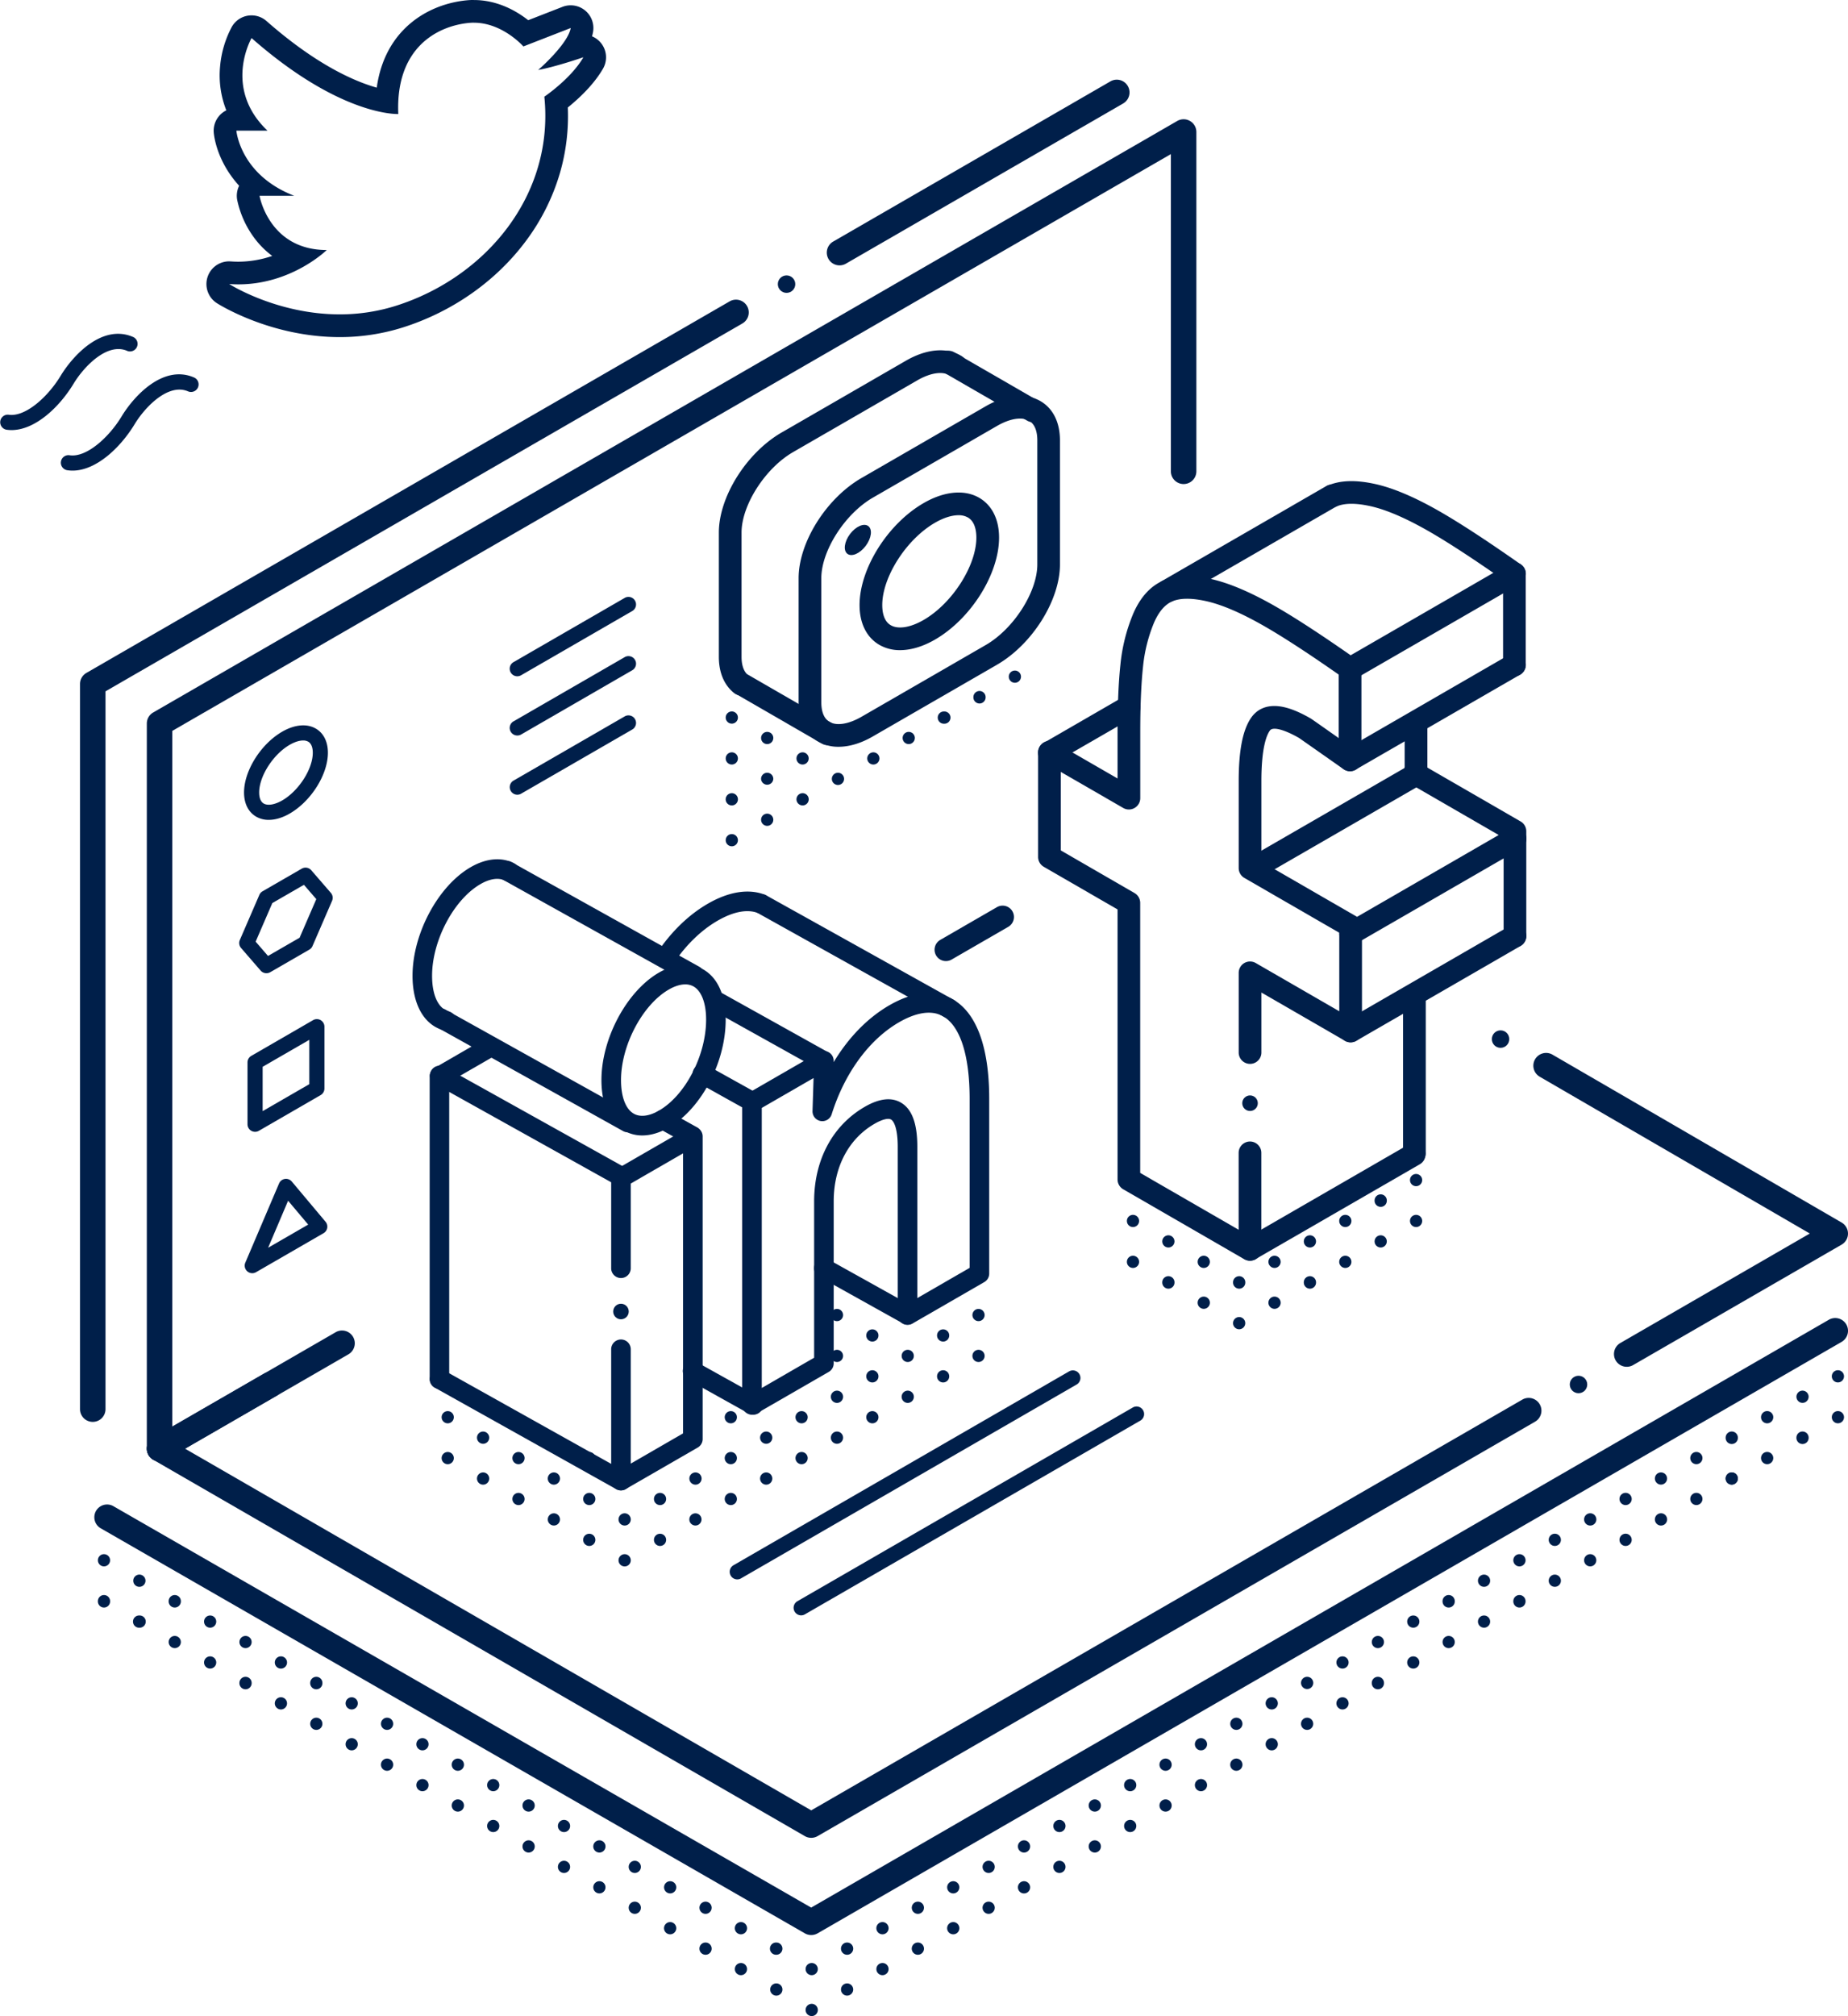 <svg xmlns="http://www.w3.org/2000/svg" id="Layer_1" data-name="Layer 1" viewBox="0 0 1604.3 1749.39"><defs><style>.cls-1{fill:#001f4a;}.cls-2{fill:#fff;}</style></defs><path class="cls-1" d="M660.32,716.45A6.57,6.57,0,0,1,657,704.19l96.74-55.85a6.57,6.57,0,0,1,6.57,11.37L663.6,715.57A6.59,6.59,0,0,1,660.32,716.45Z" transform="translate(-211.23 -129.63)"></path><path class="cls-1" d="M660.32,767.84A6.57,6.57,0,0,1,657,755.58l96.74-55.85a6.57,6.57,0,0,1,6.57,11.37L663.6,767A6.59,6.59,0,0,1,660.32,767.84Z" transform="translate(-211.23 -129.63)"></path><path class="cls-1" d="M660.32,819.23A6.57,6.57,0,0,1,657,807l96.74-55.85a6.57,6.57,0,0,1,6.57,11.37L663.6,818.35A6.59,6.59,0,0,1,660.32,819.23Z" transform="translate(-211.23 -129.63)"></path><line class="cls-2" x1="931.38" y1="1195.68" x2="640.03" y2="1363.89"></line><path class="cls-1" d="M851.27,1500.09a6.57,6.57,0,0,1-3.29-12.26l291.35-168.21a6.57,6.57,0,0,1,6.57,11.38L854.55,1499.21A6.54,6.54,0,0,1,851.27,1500.09Z" transform="translate(-211.23 -129.63)"></path><line class="cls-2" x1="986.87" y1="1226.89" x2="695.52" y2="1395.11"></line><path class="cls-1" d="M906.76,1531.31a6.57,6.57,0,0,1-3.29-12.26l291.35-168.21a6.57,6.57,0,0,1,6.57,11.37L910,1530.43A6.58,6.58,0,0,1,906.76,1531.31Z" transform="translate(-211.23 -129.63)"></path><circle class="cls-1" cx="1441.94" cy="1247.47" r="5.31"></circle><path class="cls-1" d="M1622.46,1425a5.31,5.31,0,1,1-5.31,5.31A5.31,5.31,0,0,1,1622.46,1425Z" transform="translate(-211.23 -129.63)"></path><path class="cls-1" d="M1621.39,1389.64a4.68,4.68,0,0,1,1.07-.11,5.31,5.31,0,0,1,0,10.61,4.68,4.68,0,0,1-1.07-.11,5.3,5.3,0,0,1,0-10.39Z" transform="translate(-211.23 -129.63)"></path><path class="cls-1" d="M1653.18,1442.74a5.32,5.32,0,1,1-5.2,4.24A5.32,5.32,0,0,1,1653.18,1442.74Z" transform="translate(-211.23 -129.63)"></path><circle class="cls-1" cx="1441.94" cy="1282.94" r="5.31"></circle><path class="cls-1" d="M1561,1425a5.31,5.31,0,1,1-5.31,5.31A5.31,5.31,0,0,1,1561,1425Z" transform="translate(-211.23 -129.63)"></path><path class="cls-1" d="M1591.74,1442.74a5.32,5.32,0,1,1-5.2,4.24A5.32,5.32,0,0,1,1591.74,1442.74Z" transform="translate(-211.23 -129.63)"></path><circle class="cls-1" cx="1380.5" cy="1282.94" r="5.31"></circle><path class="cls-1" d="M1530.3,1442.74a5.32,5.32,0,1,1-5.2,4.24A5.32,5.32,0,0,1,1530.3,1442.74Z" transform="translate(-211.23 -129.63)"></path><path class="cls-1" d="M1621.39,1460.58a5.31,5.31,0,1,1-4.24,5.2A5.32,5.32,0,0,1,1621.39,1460.58Z" transform="translate(-211.23 -129.63)"></path><circle class="cls-1" cx="1349.78" cy="1371.62" r="5.31"></circle><circle class="cls-1" cx="1349.78" cy="1336.15" r="5.31"></circle><circle class="cls-1" cx="1380.5" cy="1353.88" r="5.31"></circle><circle class="cls-1" cx="1288.34" cy="1371.62" r="5.31"></circle><circle class="cls-1" cx="1288.34" cy="1336.15" r="5.31"></circle><path class="cls-1" d="M1530.3,1513.68a5.31,5.31,0,0,1,5.3,5.31h0a5.31,5.31,0,1,1-10.61,0h0A5.31,5.31,0,0,1,1530.3,1513.68Z" transform="translate(-211.23 -129.63)"></path><path class="cls-1" d="M1530.3,1478.21a5.31,5.31,0,1,1-5.31,5.31A5.31,5.31,0,0,1,1530.3,1478.21Z" transform="translate(-211.23 -129.63)"></path><circle class="cls-1" cx="1226.91" cy="1371.62" r="5.31"></circle><path class="cls-1" d="M1468.86,1513.68a5.31,5.31,0,0,1,5.3,5.31h0a5.31,5.31,0,1,1-10.61,0h0A5.31,5.31,0,0,1,1468.86,1513.68Z" transform="translate(-211.23 -129.63)"></path><circle class="cls-1" cx="1257.63" cy="1353.88" r="5.31"></circle><path class="cls-1" d="M1407.42,1513.68a5.31,5.31,0,0,1,5.3,5.31h0a5.31,5.31,0,1,1-10.61,0h0A5.31,5.31,0,0,1,1407.42,1513.68Z" transform="translate(-211.23 -129.63)"></path><circle class="cls-1" cx="182.43" cy="1371.62" r="5.31"></circle><path class="cls-1" d="M424.38,1513.68a5.31,5.31,0,0,1,5.31,5.31h0a5.31,5.31,0,1,1-10.61,0h0A5.31,5.31,0,0,1,424.38,1513.68Z" transform="translate(-211.23 -129.63)"></path><circle class="cls-1" cx="1288.34" cy="1407.09" r="5.31"></circle><path class="cls-1" d="M1683.9,1354.05a5.31,5.31,0,1,1-5.31,5.31A5.32,5.32,0,0,1,1683.9,1354.05Z" transform="translate(-211.23 -129.63)"></path><path class="cls-1" d="M1714.61,1371.79a5.3,5.3,0,0,1,5.2,4.24,4.74,4.74,0,0,1,.11,1.07,5.31,5.31,0,1,1-10.61,0,4.74,4.74,0,0,1,.11-1.07A5.3,5.3,0,0,1,1714.61,1371.79Z" transform="translate(-211.23 -129.63)"></path><circle class="cls-1" cx="1503.38" cy="1211.99" r="5.31"></circle><circle class="cls-1" cx="1472.66" cy="1300.67" r="5.31"></circle><circle class="cls-1" cx="1472.66" cy="1265.2" r="5.31"></circle><circle class="cls-1" cx="1503.38" cy="1282.94" r="5.31"></circle><circle class="cls-1" cx="1564.82" cy="1176.52" r="5.31"></circle><path class="cls-1" d="M1745.33,1354.06a5.31,5.31,0,1,1-5.3,5.3A5.31,5.31,0,0,1,1745.33,1354.06Z" transform="translate(-211.23 -129.63)"></path><path class="cls-1" d="M1744.27,1318.69a5.31,5.31,0,1,1-4.24,5.2A5.29,5.29,0,0,1,1744.27,1318.69Z" transform="translate(-211.23 -129.63)"></path><path class="cls-1" d="M1776.05,1371.79a5.3,5.3,0,0,1,5.2,4.24,4.74,4.74,0,0,1,.11,1.07,5.31,5.31,0,1,1-10.61,0,4.74,4.74,0,0,1,.11-1.07A5.3,5.3,0,0,1,1776.05,1371.79Z" transform="translate(-211.23 -129.63)"></path><circle class="cls-1" cx="1564.82" cy="1211.99" r="5.31"></circle><path class="cls-1" d="M1744.27,1389.63a5.31,5.31,0,1,1-4.24,5.2A5.29,5.29,0,0,1,1744.27,1389.63Z" transform="translate(-211.23 -129.63)"></path><circle class="cls-1" cx="1503.38" cy="1282.94" r="5.31"></circle><path class="cls-1" d="M1806.77,1283.11a5.31,5.31,0,1,1-5.3,5.31A5.31,5.31,0,0,1,1806.77,1283.11Z" transform="translate(-211.23 -129.63)"></path><circle class="cls-1" cx="1595.54" cy="1229.73" r="5.31"></circle><circle class="cls-1" cx="1595.54" cy="1194.26" r="5.31"></circle><circle class="cls-1" cx="1226.91" cy="1442.56" r="5.31"></circle><circle class="cls-1" cx="1226.91" cy="1407.09" r="5.31"></circle><circle class="cls-1" cx="1257.63" cy="1424.83" r="5.31"></circle><circle class="cls-1" cx="1165.47" cy="1442.56" r="5.31"></circle><circle class="cls-1" cx="1165.47" cy="1407.09" r="5.31"></circle><path class="cls-1" d="M1407.42,1584.62a5.32,5.32,0,0,1,5.3,5.31h0a5.31,5.31,0,1,1-10.61,0h0A5.32,5.32,0,0,1,1407.42,1584.62Z" transform="translate(-211.23 -129.63)"></path><circle class="cls-1" cx="1196.19" cy="1424.83" r="5.31"></circle><path class="cls-1" d="M1315.26,1566.89a5.31,5.31,0,1,1-5.31,5.31A5.31,5.31,0,0,1,1315.26,1566.89Z" transform="translate(-211.23 -129.63)"></path><path class="cls-1" d="M1346,1584.62a5.33,5.33,0,0,1,5.31,5.31h0a5.31,5.31,0,0,1-10.62,0h0A5.32,5.32,0,0,1,1346,1584.62Z" transform="translate(-211.23 -129.63)"></path><circle class="cls-1" cx="1134.75" cy="1424.83" r="5.31"></circle><path class="cls-1" d="M1284.54,1584.62a5.33,5.33,0,0,1,5.31,5.31h0a5.31,5.31,0,1,1-10.62,0h0A5.32,5.32,0,0,1,1284.54,1584.62Z" transform="translate(-211.23 -129.63)"></path><circle class="cls-1" cx="305.31" cy="1442.56" r="5.31"></circle><path class="cls-1" d="M547.26,1584.62a5.32,5.32,0,0,1,5.31,5.31h0a5.31,5.31,0,0,1-10.62,0h0A5.33,5.33,0,0,1,547.26,1584.62Z" transform="translate(-211.23 -129.63)"></path><path class="cls-1" d="M455.1,1566.89a5.31,5.31,0,1,1-5.3,5.31A5.31,5.31,0,0,1,455.1,1566.89Z" transform="translate(-211.23 -129.63)"></path><path class="cls-1" d="M455.1,1531.42h0a5.31,5.31,0,1,1,0,10.61h0a5.31,5.31,0,1,1,0-10.61Z" transform="translate(-211.23 -129.63)"></path><path class="cls-1" d="M485.82,1584.62a5.32,5.32,0,0,1,5.31,5.31h0a5.31,5.31,0,1,1-10.61,0h0A5.32,5.32,0,0,1,485.82,1584.62Z" transform="translate(-211.23 -129.63)"></path><circle class="cls-1" cx="274.59" cy="1424.83" r="5.31"></circle><circle class="cls-1" cx="182.43" cy="1442.56" r="5.31"></circle><circle class="cls-1" cx="182.43" cy="1407.09" r="5.31"></circle><path class="cls-1" d="M424.38,1584.62a5.32,5.32,0,0,1,5.31,5.31h0a5.31,5.31,0,1,1-10.61,0h0A5.32,5.32,0,0,1,424.38,1584.62Z" transform="translate(-211.23 -129.63)"></path><circle class="cls-1" cx="213.15" cy="1424.83" r="5.31"></circle><circle class="cls-1" cx="1165.47" cy="1478.04" r="5.31"></circle><path class="cls-1" d="M1315.26,1637.83a5.31,5.31,0,1,1-5.31,5.31A5.32,5.32,0,0,1,1315.26,1637.83Z" transform="translate(-211.23 -129.63)"></path><path class="cls-1" d="M1315.26,1602.36a5.47,5.47,0,0,1,1.07.11,5.31,5.31,0,0,1,0,10.4,5.47,5.47,0,0,1-1.07.11,5.31,5.31,0,0,1,0-10.62Z" transform="translate(-211.23 -129.63)"></path><circle class="cls-1" cx="1134.75" cy="1495.77" r="5.31"></circle><circle class="cls-1" cx="1042.59" cy="1513.51" r="5.31"></circle><circle class="cls-1" cx="1042.59" cy="1478.04" r="5.31"></circle><path class="cls-1" d="M1284.54,1655.57a5.32,5.32,0,0,1,5.31,5.31h0a5.31,5.31,0,0,1-10.62,0h0A5.31,5.31,0,0,1,1284.54,1655.57Z" transform="translate(-211.23 -129.63)"></path><circle class="cls-1" cx="1073.31" cy="1495.77" r="5.31"></circle><circle class="cls-1" cx="981.15" cy="1513.51" r="5.31"></circle><path class="cls-1" d="M1223.1,1655.57a5.32,5.32,0,0,1,5.31,5.31h0a5.31,5.31,0,1,1-10.62,0h0A5.31,5.31,0,0,1,1223.1,1655.57Z" transform="translate(-211.23 -129.63)"></path><circle class="cls-1" cx="1011.87" cy="1495.77" r="5.31"></circle><path class="cls-1" d="M1161.66,1655.57a5.32,5.32,0,0,1,5.31,5.31h0a5.31,5.31,0,1,1-10.62,0h0A5.31,5.31,0,0,1,1161.66,1655.57Z" transform="translate(-211.23 -129.63)"></path><circle class="cls-1" cx="428.19" cy="1513.51" r="5.31"></circle><path class="cls-1" d="M670.14,1655.57a5.31,5.31,0,0,1,5.31,5.31h0a5.31,5.31,0,0,1-10.62,0h0A5.31,5.31,0,0,1,670.14,1655.57Z" transform="translate(-211.23 -129.63)"></path><circle class="cls-1" cx="366.75" cy="1513.51" r="5.31"></circle><circle class="cls-1" cx="366.75" cy="1478.04" r="5.31"></circle><path class="cls-1" d="M608.7,1655.57a5.31,5.31,0,0,1,5.31,5.31h0a5.31,5.31,0,1,1-10.62,0h0A5.32,5.32,0,0,1,608.7,1655.57Z" transform="translate(-211.23 -129.63)"></path><circle class="cls-1" cx="397.47" cy="1495.77" r="5.31"></circle><circle class="cls-1" cx="305.31" cy="1513.51" r="5.31"></circle><circle class="cls-1" cx="305.31" cy="1478.04" r="5.31"></circle><path class="cls-1" d="M547.26,1655.57a5.31,5.31,0,0,1,5.31,5.31h0a5.31,5.31,0,0,1-10.62,0h0A5.32,5.32,0,0,1,547.26,1655.57Z" transform="translate(-211.23 -129.63)"></path><circle class="cls-1" cx="336.03" cy="1495.77" r="5.31"></circle><path class="cls-1" d="M455.1,1602.36h0a5.31,5.31,0,0,1,0,10.62h0a5.33,5.33,0,0,1-5.2-4.24,5.46,5.46,0,0,1-.1-1.07,5.39,5.39,0,0,1,.1-1.07A5.32,5.32,0,0,1,455.1,1602.36Z" transform="translate(-211.23 -129.63)"></path><circle class="cls-1" cx="274.59" cy="1495.77" r="5.31"></circle><path class="cls-1" d="M301.5,1442.74a5.31,5.31,0,0,1,5.31,5.3h0a5.31,5.31,0,1,1-10.61,0h0A5.31,5.31,0,0,1,301.5,1442.74Z" transform="translate(-211.23 -129.63)"></path><path class="cls-1" d="M332.22,1495.94a5.31,5.31,0,1,1-5.3,5.31A5.32,5.32,0,0,1,332.22,1495.94Z" transform="translate(-211.23 -129.63)"></path><path class="cls-1" d="M332.22,1460.47h0a5.31,5.31,0,0,1,0,10.62h0a5.33,5.33,0,0,1-5.2-4.24,5.77,5.77,0,0,1,0-2.14A5.33,5.33,0,0,1,332.22,1460.47Z" transform="translate(-211.23 -129.63)"></path><path class="cls-1" d="M362.94,1513.68a5.31,5.31,0,0,1,5.31,5.31h0a5.31,5.31,0,1,1-10.61,0h0A5.31,5.31,0,0,1,362.94,1513.68Z" transform="translate(-211.23 -129.63)"></path><circle class="cls-1" cx="151.71" cy="1353.88" r="5.31"></circle><path class="cls-1" d="M301.5,1513.68a5.31,5.31,0,0,1,5.31,5.31h0a5.31,5.31,0,1,1-10.61,0h0A5.31,5.31,0,0,1,301.5,1513.68Z" transform="translate(-211.23 -129.63)"></path><circle class="cls-1" cx="90.27" cy="1353.88" r="5.31"></circle><path class="cls-1" d="M332.22,1531.42h0a5.31,5.31,0,1,1,0,10.61h0a5.31,5.31,0,1,1,0-10.61Z" transform="translate(-211.23 -129.63)"></path><circle class="cls-1" cx="151.71" cy="1424.83" r="5.31"></circle><circle class="cls-1" cx="1042.59" cy="1548.98" r="5.31"></circle><circle class="cls-1" cx="981.15" cy="1584.45" r="5.31"></circle><path class="cls-1" d="M1191.31,1673.41a5.31,5.31,0,1,1-4.24,5.2A5.32,5.32,0,0,1,1191.31,1673.41Z" transform="translate(-211.23 -129.63)"></path><path class="cls-1" d="M1223.1,1691a5.31,5.31,0,1,1-5.31,5.31A5.32,5.32,0,0,1,1223.1,1691Z" transform="translate(-211.23 -129.63)"></path><circle class="cls-1" cx="919.71" cy="1584.45" r="5.31"></circle><circle class="cls-1" cx="919.71" cy="1548.98" r="5.31"></circle><path class="cls-1" d="M1161.66,1726.51a5.33,5.33,0,0,1,5.31,5.31h0a5.31,5.31,0,1,1-10.62,0h0A5.32,5.32,0,0,1,1161.66,1726.51Z" transform="translate(-211.23 -129.63)"></path><path class="cls-1" d="M1161.66,1691a5.31,5.31,0,1,1-5.31,5.31A5.32,5.32,0,0,1,1161.66,1691Z" transform="translate(-211.23 -129.63)"></path><circle class="cls-1" cx="858.27" cy="1584.45" r="5.31"></circle><path class="cls-1" d="M1100.22,1726.51a5.32,5.32,0,0,1,5.31,5.31h0a5.31,5.31,0,0,1-10.62,0h0A5.32,5.32,0,0,1,1100.22,1726.51Z" transform="translate(-211.23 -129.63)"></path><path class="cls-1" d="M1100.22,1691a5.31,5.31,0,1,1-5.31,5.31A5.31,5.31,0,0,1,1100.22,1691Z" transform="translate(-211.23 -129.63)"></path><path class="cls-1" d="M1038.78,1726.51a5.32,5.32,0,0,1,5.31,5.31h0a5.31,5.31,0,1,1-10.62,0h0A5.32,5.32,0,0,1,1038.78,1726.51Z" transform="translate(-211.23 -129.63)"></path><circle class="cls-1" cx="551.07" cy="1584.45" r="5.31"></circle><path class="cls-1" d="M793,1726.51a5.32,5.32,0,0,1,5.31,5.31h0a5.31,5.31,0,0,1-10.62,0h0A5.33,5.33,0,0,1,793,1726.51Z" transform="translate(-211.23 -129.63)"></path><circle class="cls-1" cx="489.63" cy="1584.45" r="5.31"></circle><circle class="cls-1" cx="489.63" cy="1548.98" r="5.31"></circle><path class="cls-1" d="M731.58,1726.51a5.32,5.32,0,0,1,5.31,5.31h0a5.31,5.31,0,1,1-10.62,0h0A5.33,5.33,0,0,1,731.58,1726.51Z" transform="translate(-211.23 -129.63)"></path><path class="cls-1" d="M731.58,1691a5.31,5.31,0,1,1-5.31,5.31A5.31,5.31,0,0,1,731.58,1691Z" transform="translate(-211.23 -129.63)"></path><circle class="cls-1" cx="428.19" cy="1584.45" r="5.31"></circle><circle class="cls-1" cx="428.19" cy="1548.98" r="5.31"></circle><path class="cls-1" d="M670.14,1726.51a5.32,5.32,0,0,1,5.31,5.31h0a5.31,5.31,0,0,1-10.62,0h0A5.32,5.32,0,0,1,670.14,1726.51Z" transform="translate(-211.23 -129.63)"></path><path class="cls-1" d="M670.14,1691a5.31,5.31,0,1,1-5.31,5.31A5.31,5.31,0,0,1,670.14,1691Z" transform="translate(-211.23 -129.63)"></path><circle class="cls-1" cx="366.75" cy="1548.98" r="5.31"></circle><path class="cls-1" d="M608.7,1691a5.31,5.31,0,1,1-5.31,5.31A5.31,5.31,0,0,1,608.7,1691Z" transform="translate(-211.23 -129.63)"></path><circle class="cls-1" cx="919.71" cy="1619.93" r="5.31"></circle><circle class="cls-1" cx="858.27" cy="1655.4" r="5.31"></circle><circle class="cls-1" cx="858.27" cy="1619.93" r="5.31"></circle><path class="cls-1" d="M1100.22,1762a5.31,5.31,0,1,1-5.31,5.3A5.31,5.31,0,0,1,1100.22,1762Z" transform="translate(-211.23 -129.63)"></path><circle class="cls-1" cx="796.83" cy="1655.4" r="5.31"></circle><circle class="cls-1" cx="796.83" cy="1619.93" r="5.31"></circle><path class="cls-1" d="M1038.78,1797.46a5.31,5.31,0,0,1,5.31,5.31h0a5.31,5.31,0,0,1-10.62,0h0A5.31,5.31,0,0,1,1038.78,1797.46Z" transform="translate(-211.23 -129.63)"></path><circle class="cls-1" cx="827.55" cy="1637.66" r="5.31"></circle><circle class="cls-1" cx="735.39" cy="1655.4" r="5.31"></circle><path class="cls-1" d="M977.34,1797.46a5.31,5.31,0,0,1,5.31,5.31h0a5.31,5.31,0,0,1-10.62,0h0A5.31,5.31,0,0,1,977.34,1797.46Z" transform="translate(-211.23 -129.63)"></path><circle class="cls-1" cx="766.11" cy="1637.66" r="5.31"></circle><path class="cls-1" d="M885.18,1779.72a5.31,5.31,0,1,1-5.31,5.31A5.31,5.31,0,0,1,885.18,1779.72Z" transform="translate(-211.23 -129.63)"></path><path class="cls-1" d="M915.9,1797.46a5.31,5.31,0,0,1,5.31,5.31h0a5.31,5.31,0,0,1-10.62,0h0A5.31,5.31,0,0,1,915.9,1797.46Z" transform="translate(-211.23 -129.63)"></path><circle class="cls-1" cx="612.51" cy="1655.4" r="5.31"></circle><circle class="cls-1" cx="612.51" cy="1619.93" r="5.31"></circle><path class="cls-1" d="M854.46,1797.46a5.31,5.31,0,0,1,5.31,5.31h0a5.31,5.31,0,0,1-10.62,0h0A5.31,5.31,0,0,1,854.46,1797.46Z" transform="translate(-211.23 -129.63)"></path><circle class="cls-1" cx="643.23" cy="1637.66" r="5.31"></circle><circle class="cls-1" cx="551.07" cy="1655.4" r="5.31"></circle><circle class="cls-1" cx="551.07" cy="1619.93" r="5.31"></circle><path class="cls-1" d="M793,1797.46a5.31,5.31,0,0,1,5.31,5.31h0a5.31,5.31,0,0,1-10.62,0h0A5.32,5.32,0,0,1,793,1797.46Z" transform="translate(-211.23 -129.63)"></path><circle class="cls-1" cx="581.79" cy="1637.66" r="5.31"></circle><circle class="cls-1" cx="489.63" cy="1619.93" r="5.31"></circle><circle class="cls-1" cx="520.35" cy="1637.66" r="5.31"></circle><path class="cls-1" d="M1008.06,1815.2a5.31,5.31,0,1,1-5.31,5.3A5.31,5.31,0,0,1,1008.06,1815.2Z" transform="translate(-211.23 -129.63)"></path><circle class="cls-1" cx="735.39" cy="1726.34" r="5.31"></circle><path class="cls-1" d="M946.62,1815.2a5.31,5.31,0,1,1-5.31,5.3A5.31,5.31,0,0,1,946.62,1815.2Z" transform="translate(-211.23 -129.63)"></path><circle class="cls-1" cx="766.11" cy="1708.61" r="5.31"></circle><path class="cls-1" d="M885.18,1850.67a5.31,5.31,0,1,1-5.31,5.3A5.31,5.31,0,0,1,885.18,1850.67Z" transform="translate(-211.23 -129.63)"></path><path class="cls-1" d="M885.18,1815.2a5.39,5.39,0,0,1,1.07.1,5.31,5.31,0,0,1,0,10.4,5.39,5.39,0,0,1-1.07.11,5.31,5.31,0,1,1,0-10.61Z" transform="translate(-211.23 -129.63)"></path><path class="cls-1" d="M915.9,1868.4a5.31,5.31,0,0,1,5.31,5.31h0a5.31,5.31,0,0,1-10.62,0h0A5.31,5.31,0,0,1,915.9,1868.4Z" transform="translate(-211.23 -129.63)"></path><circle class="cls-1" cx="704.67" cy="1708.61" r="5.31"></circle><path class="cls-1" d="M823.74,1815.2a5.31,5.31,0,1,1-5.31,5.3A5.31,5.31,0,0,1,823.74,1815.2Z" transform="translate(-211.23 -129.63)"></path><circle class="cls-1" cx="643.23" cy="1708.61" r="5.31"></circle><path class="cls-1" d="M349.76,1397.74a11.07,11.07,0,0,1-11.07-11.06V757.44a11.05,11.05,0,0,1,5.54-9.58l889-513.26a11.07,11.07,0,0,1,16.6,9.58V538.59a11.06,11.06,0,0,1-11.07,11.06h0a11.06,11.06,0,0,1-11.06-11.07V263.35L360.82,763.83v622.85A11.06,11.06,0,0,1,349.76,1397.74Z" transform="translate(-211.23 -129.63)"></path><path class="cls-1" d="M291.75,1363.43a11.06,11.06,0,0,1-11.07-11.06V723.13a11.06,11.06,0,0,1,5.54-9.58L844.47,391.24a11.07,11.07,0,1,1,11.07,19.17L302.82,729.52v622.85A11.06,11.06,0,0,1,291.75,1363.43Z" transform="translate(-211.23 -129.63)"></path><path class="cls-1" d="M940.07,359.9a11.07,11.07,0,0,1-5.55-20.65l240.69-139a11.06,11.06,0,1,1,11.06,19.16l-240.68,139A11,11,0,0,1,940.07,359.9Z" transform="translate(-211.23 -129.63)"></path><path class="cls-1" d="M1032.41,963.59a9.85,9.85,0,0,1-4.93-18.38l49.15-28.38a9.85,9.85,0,1,1,9.85,17.06l-49.15,28.38A9.77,9.77,0,0,1,1032.41,963.59Z" transform="translate(-211.23 -129.63)"></path><path class="cls-1" d="M1623.43,1315.63a11.07,11.07,0,0,1-5.54-20.65l164.49-95-234.21-135.9a11.07,11.07,0,1,1,11.11-19.14L1810,1190.46a11.07,11.07,0,0,1,0,19.16l-181,104.52A11,11,0,0,1,1623.43,1315.63Z" transform="translate(-211.23 -129.63)"></path><path class="cls-1" d="M915.48,1724.36a11.16,11.16,0,0,1-5.54-1.48L344.22,1396.26a11.07,11.07,0,0,1,0-19.17l96.46-55.69a11.07,11.07,0,0,1,11.06,19.17l-79.85,46.11,543.59,313.84,617.31-356.41a11.06,11.06,0,1,1,11.07,19.16L921,1722.88A11.13,11.13,0,0,1,915.48,1724.36Z" transform="translate(-211.23 -129.63)"></path><path class="cls-1" d="M915.48,1808.72a11.08,11.08,0,0,1-5.52-1.47L298.28,1455.54a11.07,11.07,0,0,1,11-19.19l606.15,348.54,883.47-510.08A11.07,11.07,0,0,1,1810,1294L921,1807.24A11,11,0,0,1,915.48,1808.72Z" transform="translate(-211.23 -129.63)"></path><path class="cls-1" d="M349.77,1397.74a11.07,11.07,0,0,1-5.55-20.65l158.57-91.55a11.07,11.07,0,0,1,11.07,19.17l-158.57,91.55A11.08,11.08,0,0,1,349.77,1397.74Z" transform="translate(-211.23 -129.63)"></path><path class="cls-1" d="M1525.94,716.47a9.86,9.86,0,0,1-9.85-9.86v-74c-26-18.18-47.41-32.12-63.57-41.45-20.26-11.69-37.58-19.19-51.48-22.29-12.79-2.84-22.75-2.76-29.59.26a9.86,9.86,0,0,1-7.94-18c10.92-4.81,24.6-5.28,41.81-1.45,15.86,3.53,35.06,11.76,57,24.45,17.52,10.12,40.82,25.37,69.24,45.33a9.86,9.86,0,0,1,4.19,8.06v79.11A9.86,9.86,0,0,1,1525.94,716.47Z" transform="translate(-211.23 -129.63)"></path><path class="cls-1" d="M1526.43,951.68a9.87,9.87,0,0,1-9.86-9.86V856.65l-82.38-47.57A9.85,9.85,0,0,1,1444,792l87.31,50.42a9.84,9.84,0,0,1,4.93,8.53v90.86A9.86,9.86,0,0,1,1526.43,951.68Z" transform="translate(-211.23 -129.63)"></path><line class="cls-2" x1="1227.88" y1="1000.38" x2="1227.88" y2="869.07"></line><path class="cls-1" d="M1439.11,1139.87a9.85,9.85,0,0,1-9.85-9.86V998.7a9.86,9.86,0,0,1,19.71,0V1130A9.85,9.85,0,0,1,1439.11,1139.87Z" transform="translate(-211.23 -129.63)"></path><line class="cls-2" x1="1229.27" y1="672.82" x2="1229.27" y2="628.98"></line><path class="cls-1" d="M1440.5,812.3a9.85,9.85,0,0,1-9.85-9.85V758.61a9.86,9.86,0,0,1,19.71,0v43.84A9.86,9.86,0,0,1,1440.5,812.3Z" transform="translate(-211.23 -129.63)"></path><path class="cls-1" d="M1296.43,1223.64a9.88,9.88,0,0,1-4.93-1.32l-105.16-60.72a9.85,9.85,0,0,1-4.93-8.53V918.77l-64.05-37a9.85,9.85,0,0,1-4.93-8.53V782.38a9.86,9.86,0,0,1,14.78-8.53l54.2,31.29V765c0-23.43.83-43.11,2.47-58.51a153.48,153.48,0,0,1,10.86-43.74c6.12-14.47,14.9-24.31,26.08-29.24,10.92-4.81,24.6-5.28,41.81-1.45,15.87,3.53,35.06,11.76,57.06,24.45,17.52,10.12,40.81,25.37,69.23,45.33a9.83,9.83,0,0,1,4.19,8.06V789a9.85,9.85,0,0,1-15.51,8.07c-18.73-13.15-36.28-25.47-38.63-27.08-12.83-7.36-22.71-9.93-25.23-6.55-2.78,3.75-7.46,14.45-7.46,43.93v69.88l82.39,47.56a9.86,9.86,0,0,1,4.93,8.54v90.86a9.86,9.86,0,0,1-14.78,8.54l-72.54-41.88v52.07a9.85,9.85,0,1,1-19.7,0V973.79a9.85,9.85,0,0,1,14.78-8.53l72.53,41.88V939l-82.39-47.57a9.84,9.84,0,0,1-4.92-8.53V807.36c0-27.19,3.71-45.4,11.35-55.68,3.67-4.95,10.69-10.57,23.23-9.24,7.85.83,17,4.31,27.95,10.64.53.3.72.41,24.3,17V715c-26-18.18-47.41-32.12-63.58-41.45-20.25-11.7-37.57-19.19-51.48-22.29-12.78-2.84-22.74-2.76-29.59.26-6.43,2.83-11.77,9.19-15.88,18.88a134.2,134.2,0,0,0-9.4,38.15c-1.57,14.7-2.36,33.68-2.36,56.42v57.23a9.86,9.86,0,0,1-14.78,8.53l-54.2-31.29v68.11l64,37a9.86,9.86,0,0,1,4.93,8.54v234.3l85.46,49.34V1130a9.85,9.85,0,0,1,19.7,0v83.77a9.84,9.84,0,0,1-9.85,9.86Zm42.71-453.56.13.07Z" transform="translate(-211.23 -129.63)"></path><line class="cls-2" x1="1227.88" y1="1001.59" x2="1085.19" y2="1083.97"></line><path class="cls-1" d="M1296.44,1223.46a9.85,9.85,0,0,1-4.94-18.39l142.68-82.38a9.86,9.86,0,0,1,9.86,17.07l-142.69,82.38A9.84,9.84,0,0,1,1296.44,1223.46Z" transform="translate(-211.23 -129.63)"></path><line class="cls-2" x1="1315.2" y1="812.23" x2="1172.51" y2="894.61"></line><path class="cls-1" d="M1383.75,1034.1a9.85,9.85,0,0,1-4.93-18.39l142.68-82.38a9.85,9.85,0,1,1,9.85,17.07l-142.68,82.38A9.88,9.88,0,0,1,1383.75,1034.1Z" transform="translate(-211.23 -129.63)"></path><line class="cls-2" x1="1315.2" y1="727.77" x2="1172.51" y2="810.15"></line><path class="cls-1" d="M1383.75,949.63a9.85,9.85,0,0,1-4.93-18.38l142.68-82.38a9.85,9.85,0,1,1,9.85,17.06l-142.68,82.38A9.77,9.77,0,0,1,1383.75,949.63Z" transform="translate(-211.23 -129.63)"></path><line class="cls-2" x1="1230.64" y1="671.23" x2="1092.2" y2="751.16"></line><path class="cls-1" d="M1303.44,890.64a9.85,9.85,0,0,1-4.94-18.38L1437,792.32a9.85,9.85,0,0,1,9.85,17.07l-138.45,79.93A9.74,9.74,0,0,1,1303.44,890.64Z" transform="translate(-211.23 -129.63)"></path><line class="cls-2" x1="1314.71" y1="497.87" x2="1172.03" y2="580.25"></line><path class="cls-1" d="M1383.27,719.74a9.86,9.86,0,0,1-4.94-18.39L1521,619a9.85,9.85,0,1,1,9.85,17.06l-142.68,82.38A9.81,9.81,0,0,1,1383.27,719.74Z" transform="translate(-211.23 -129.63)"></path><line class="cls-2" x1="1314.71" y1="576.94" x2="1172.03" y2="659.32"></line><path class="cls-1" d="M1383.27,798.8a9.85,9.85,0,0,1-4.94-18.38L1521,698a9.85,9.85,0,1,1,9.85,17.06l-142.68,82.38A9.8,9.8,0,0,1,1383.27,798.8Z" transform="translate(-211.23 -129.63)"></path><line class="cls-2" x1="1156.31" y1="430.29" x2="1013.63" y2="512.67"></line><path class="cls-1" d="M1224.87,652.16a9.86,9.86,0,0,1-4.94-18.39l142.69-82.38a9.85,9.85,0,1,1,9.85,17.07l-142.68,82.38A9.88,9.88,0,0,1,1224.87,652.16Z" transform="translate(-211.23 -129.63)"></path><line class="cls-2" x1="980.3" y1="613.13" x2="911.05" y2="653.1"></line><path class="cls-1" d="M1122.29,792.59a9.85,9.85,0,0,1-4.93-18.39l69.24-40a9.85,9.85,0,1,1,9.85,17.06l-69.24,40A9.75,9.75,0,0,1,1122.29,792.59Z" transform="translate(-211.23 -129.63)"></path><path class="cls-1" d="M854.62,733.12a9.86,9.86,0,0,1-6.14-2.15c-6-4.81-13.2-14.16-13.2-31.46V591.81c0-31.09,24-69.32,54.69-87l107.7-62.18c18.37-10.61,36.2-11.93,48.93-3.64a9.86,9.86,0,0,1-10.77,16.51c-6.18-4-16.77-2.47-28.31,4.19l-107.7,62.19c-24.3,14-44.83,46.06-44.83,69.95v107.7c0,5.22,1,12.24,5.78,16a9.86,9.86,0,0,1-6.15,17.56Z" transform="translate(-211.23 -129.63)"></path><path class="cls-1" d="M939.23,777.63a34.8,34.8,0,0,1-17.64-4.48c-11-6.35-17.06-18.45-17.06-34.08V631.36c0-31.09,24-69.31,54.68-87l107.71-62.19c17.58-10.15,34.88-11.8,47.48-4.52,11,6.35,17,18.45,17,34.09v107.7c0,31.09-24,69.31-54.68,87l-107.7,62.18h0C958.73,774.6,948.48,777.63,939.23,777.63Zm24.91-17.53h0ZM1096.7,492.84c-5.68,0-12.64,2.18-19.93,6.39l-107.7,62.18c-24.3,14-44.83,46.07-44.83,70V739.07c0,5.86,1.25,13.58,7.2,17,6.24,3.6,16.63,1.91,27.77-4.53l107.71-62.18c24.3-14,44.83-46.06,44.83-70V511.73c0-5.87-1.25-13.59-7.21-17A15.63,15.63,0,0,0,1096.7,492.84Z" transform="translate(-211.23 -129.63)"></path><path class="cls-1" d="M992.6,693.78a35.33,35.33,0,0,1-17.88-4.54c-11.14-6.43-17.28-18.71-17.28-34.57,0-31.62,24.43-70.5,55.63-88.51,17.85-10.31,35.42-12,48.19-4.61,11.15,6.44,17.29,18.71,17.29,34.57,0,31.62-24.44,70.5-55.63,88.51C1012.41,690.7,1002,693.78,992.6,693.78Zm50.73-117.08c-5.84,0-13,2.22-20.41,6.53-24.81,14.32-45.78,47-45.78,71.44,0,6,1.29,14,7.44,17.51,6.41,3.7,17.07,2,28.49-4.61,24.81-14.33,45.77-47.05,45.77-71.45,0-6-1.29-14-7.43-17.5A16,16,0,0,0,1043.33,576.7Z" transform="translate(-211.23 -129.63)"></path><ellipse class="cls-1" cx="955.95" cy="598.14" rx="15.07" ry="8.53" transform="translate(-307.92 872.94) rotate(-53.05)"></ellipse><line class="cls-2" x1="718.5" y1="636.74" x2="645.27" y2="594.46"></line><path class="cls-1" d="M929.73,776.23a9.88,9.88,0,0,1-4.92-1.32l-73.24-42.29a9.85,9.85,0,0,1,9.86-17.06l73.23,42.28a9.85,9.85,0,0,1-4.93,18.39Z" transform="translate(-211.23 -129.63)"></path><line class="cls-2" x1="896.71" y1="356.5" x2="823.47" y2="314.22"></line><path class="cls-1" d="M1107.93,496a9.88,9.88,0,0,1-4.92-1.32l-73.23-42.29a9.85,9.85,0,1,1,9.85-17.06l73.24,42.28a9.86,9.86,0,0,1-4.94,18.39Z" transform="translate(-211.23 -129.63)"></path><path class="cls-1" d="M598.69,1024a8.48,8.48,0,0,1-2.22-.3c-17-4.58-27.11-22.28-27.11-47.35,0-36.51,22.17-77.91,50.48-94.25,13.59-7.85,27.08-9,38-3.22a8.51,8.51,0,0,1-8,15c-5.53-2.93-13.17-1.9-21.51,2.92-23.14,13.36-42,49-42,79.52,0,16.92,5.43,28.48,14.53,30.93a8.51,8.51,0,0,1-2.21,16.72Z" transform="translate(-211.23 -129.63)"></path><path class="cls-1" d="M592.74,1334.76a8.51,8.51,0,0,1-8.5-8.5V1063.65a8.5,8.5,0,0,1,4.25-7.36l45-26a8.51,8.51,0,0,1,8.51,14.73l-40.8,23.55v257.7A8.51,8.51,0,0,1,592.74,1334.76Z" transform="translate(-211.23 -129.63)"></path><path class="cls-1" d="M789.26,968.8a8.5,8.5,0,0,1-7-13.28c12.14-17.89,27.16-32.32,43.44-41.71,17.91-10.34,34.78-13.15,48.77-8.11a8.5,8.5,0,0,1-5.76,16c-9.13-3.28-21.07-.92-34.51,6.84-14.06,8.12-27.16,20.75-37.86,36.53A8.49,8.49,0,0,1,789.26,968.8Z" transform="translate(-211.23 -129.63)"></path><line class="cls-2" x1="661.04" y1="784.34" x2="823.87" y2="875.07"></line><path class="cls-1" d="M1035.09,1013.21a8.47,8.47,0,0,1-4.13-1.08L868.13,921.4a8.51,8.51,0,0,1,8.28-14.86l162.83,90.73a8.51,8.51,0,0,1-4.15,15.94Z" transform="translate(-211.23 -129.63)"></path><line class="cls-2" x1="439.91" y1="755.46" x2="603.02" y2="846.35"></line><path class="cls-1" d="M814.24,984.49a8.47,8.47,0,0,1-4.13-1.08L647,892.53a8.51,8.51,0,0,1,8.28-14.86l163.11,90.88a8.51,8.51,0,0,1-4.15,15.94Z" transform="translate(-211.23 -129.63)"></path><line class="cls-2" x1="382.2" y1="883.29" x2="545.02" y2="974.02"></line><path class="cls-1" d="M756.25,1112.16a8.47,8.47,0,0,1-4.13-1.08l-162.83-90.73a8.51,8.51,0,0,1,8.28-14.86l162.83,90.74a8.51,8.51,0,0,1-4.15,15.93Z" transform="translate(-211.23 -129.63)"></path><line class="cls-2" x1="381.51" y1="1196.62" x2="539.08" y2="1284.73"></line><path class="cls-1" d="M750.3,1422.86a8.53,8.53,0,0,1-4.14-1.08l-157.57-88.1a8.51,8.51,0,0,1,8.31-14.85l157.56,88.11a8.5,8.5,0,0,1-4.16,15.92Z" transform="translate(-211.23 -129.63)"></path><line class="cls-2" x1="601.5" y1="1189.81" x2="653.99" y2="1219.06"></line><path class="cls-1" d="M865.22,1357.2a8.47,8.47,0,0,1-4.13-1.08l-52.5-29.25a8.51,8.51,0,1,1,8.28-14.86l52.49,29.26a8.5,8.5,0,0,1-4.14,15.93Z" transform="translate(-211.23 -129.63)"></path><line class="cls-2" x1="610.03" y1="932.04" x2="653.99" y2="956.53"></line><path class="cls-1" d="M865.22,1094.67a8.45,8.45,0,0,1-4.13-1.07l-44-24.5a8.51,8.51,0,1,1,8.28-14.86l44,24.5a8.5,8.5,0,0,1-4.14,15.93Z" transform="translate(-211.23 -129.63)"></path><line class="cls-2" x1="575.61" y1="971.49" x2="600.55" y2="985.39"></line><path class="cls-1" d="M811.77,1123.53a8.47,8.47,0,0,1-4.13-1.08l-24.94-13.9A8.5,8.5,0,1,1,791,1093.7l24.94,13.9a8.5,8.5,0,0,1-4.15,15.93Z" transform="translate(-211.23 -129.63)"></path><line class="cls-2" x1="712.65" y1="919.3" x2="621.49" y2="868.5"></line><path class="cls-1" d="M923.88,1057.44a8.53,8.53,0,0,1-4.14-1.08l-91.16-50.8a8.51,8.51,0,1,1,8.28-14.86L928,1041.5a8.51,8.51,0,0,1-4.14,15.94Z" transform="translate(-211.23 -129.63)"></path><line class="cls-2" x1="715.23" y1="1100.36" x2="787.83" y2="1140.82"></line><path class="cls-1" d="M999.06,1279a8.47,8.47,0,0,1-4.13-1.08l-72.61-40.46a8.5,8.5,0,1,1,8.28-14.85l72.6,40.45a8.51,8.51,0,0,1-4.14,15.94Z" transform="translate(-211.23 -129.63)"></path><path class="cls-1" d="M768.79,1114.88a31.55,31.55,0,0,1-15.94-4.2c-12.57-7.26-19.49-22.83-19.49-43.85,0-36.12,21.94-77.09,49.94-93.26,13.93-8,27.63-9,38.6-2.65,12.46,7.2,19.32,22.63,19.32,43.45,0,37.13-21.24,77.4-49.41,93.66C783.92,1112.58,776.1,1114.88,768.79,1114.88ZM806.1,983.81c-4.26,0-9.13,1.51-14.29,4.49-22.85,13.2-41.45,48.42-41.45,78.53,0,14.47,4,25.08,11,29.12,5.6,3.23,13.4,2.29,21.95-2.65,22.94-13.24,40.92-47.91,40.92-78.93,0-14.28-4-24.75-10.83-28.72A14.36,14.36,0,0,0,806.1,983.81Z" transform="translate(-211.23 -129.63)"></path><path class="cls-1" d="M750.31,1422.86a8.5,8.5,0,0,1-8.5-8.5V1300.85a8.51,8.51,0,1,1,17,0v98.78l45.4-26.22v-243l-45.4,26.21v73.9a8.51,8.51,0,0,1-17,0v-78.81a8.51,8.51,0,0,1,4.25-7.36l62.41-36a8.51,8.51,0,0,1,12.76,7.36v262.6a8.51,8.51,0,0,1-4.25,7.37l-62.42,36A8.47,8.47,0,0,1,750.31,1422.86Z" transform="translate(-211.23 -129.63)"></path><path class="cls-1" d="M864.05,1357.2a8.5,8.5,0,0,1-8.51-8.51v-262.6a8.5,8.5,0,0,1,4.25-7.36l62.42-36a8.5,8.5,0,0,1,12.75,7.63l0,.92c12.82-21.29,29.45-38.44,48.31-49.33,26.48-15.29,44.69-11.2,55.31-5.07,20.55,11.86,31.41,41.68,31.41,86.23v151.65a8.5,8.5,0,0,1-4.25,7.36l-62.41,36a8.51,8.51,0,0,1-12.76-7.37V1124.66c0-14.92-3-22-5.81-23.59-2.47-1.43-7.8-.06-14.26,3.67-22.56,13-35.51,37.58-35.51,67.37v140.55a8.48,8.48,0,0,1-4.25,7.36l-62.41,36A8.52,8.52,0,0,1,864.05,1357.2Zm8.5-266.2v243L918,1307.75V1172.11c0-36,16-65.95,44-82.1,12.48-7.21,23-8.44,31.26-3.67,9.64,5.56,14.32,18.09,14.32,38.32V1256l45.41-26.21V1083.07c0-37.58-8.14-63-22.92-71.5-12.19-7.05-27.56-1.13-38.3,5.07-26,15-47.35,44.14-58.55,79.91a8.51,8.51,0,0,1-16.62-2.81l.91-28.68Z" transform="translate(-211.23 -129.63)"></path><line class="cls-2" x1="539.08" y1="1020.89" x2="381.53" y2="933.1"></line><path class="cls-1" d="M750.3,1159a8.45,8.45,0,0,1-4.13-1.07l-157.55-87.79a8.51,8.51,0,0,1,8.28-14.86l157.55,87.79A8.5,8.5,0,0,1,750.3,1159Z" transform="translate(-211.23 -129.63)"></path><path class="cls-1" d="M622.67,149.34c24.87,0,42.92,20.59,42.92,20.59l41.11-16c-2.51,14.12-28.24,36.4-28.24,36.4,14.43-2.51,39.22-11,39.22-11-10.67,18.51-33.89,34.2-33.89,34.2,8.79,86-51.46,156.9-128.66,181.38a161.66,161.66,0,0,1-49,7.5c-54.73,0-95.94-26.33-95.94-26.33,2.72.2,5.4.3,8,.3,46.35,0,76.7-29.8,76.7-29.8-50.2,0-58.36-47.06-58.36-47.06h30.12C419.57,281.32,416.43,243,416.43,243h27c-38.91-37-13.81-80.33-13.81-80.33,72.51,63.73,120.49,65.91,126.72,65.91H557c-2.51-58.06,34.51-76.57,61.5-79.08,1.4-.13,2.78-.19,4.15-.19m0-19.71c-2,0-4,.09-6,.28-33.6,3.12-71.33,25.08-78.35,75.8-19.05-5.36-52.32-19.65-95.72-57.8a19.67,19.67,0,0,0-13-4.91,20.16,20.16,0,0,0-3.18.26,19.66,19.66,0,0,0-13.86,9.57A89.31,89.31,0,0,0,402.3,187.2a82.57,82.57,0,0,0,5.4,38.18,19.7,19.7,0,0,0-10.91,19.27c.19,2.32,1.56,14.62,9.92,29.47a90.78,90.78,0,0,0,12.13,16.69,19.75,19.75,0,0,0-1.74,12.08,84,84,0,0,0,13.68,31.54,75.75,75.75,0,0,0,16.79,17.27,90.91,90.91,0,0,1-29.39,5c-2.18,0-4.39-.08-6.57-.24-.49,0-1-.05-1.46-.05a19.7,19.7,0,0,0-10.6,36.31c1.88,1.2,46.75,29.42,106.55,29.42a181.58,181.58,0,0,0,55-8.42c42.73-13.55,80.52-40,106.39-74.59a185.24,185.24,0,0,0,29.68-58.84,177.49,177.49,0,0,0,7-57.4c9-7.27,22.35-19.45,30.55-33.69a19.72,19.72,0,0,0-9.53-28.05,35.15,35.15,0,0,0,.88-3.76,19.71,19.71,0,0,0-26.55-21.81l-29.74,11.58c-10-7.88-26.55-17.51-47.14-17.51Z" transform="translate(-211.23 -129.63)"></path><path class="cls-1" d="M442.49,974.1a6.56,6.56,0,0,1-5-2.27l-17-19.63a6.58,6.58,0,0,1-1.06-6.91l17-39.26A6.61,6.61,0,0,1,439.2,903l34-19.63a6.58,6.58,0,0,1,8.25,1.39l17,19.63a6.58,6.58,0,0,1,1.06,6.91l-17,39.26a6.52,6.52,0,0,1-2.74,3.08l-34,19.63A6.46,6.46,0,0,1,442.49,974.1Zm-9.33-27.38,10.74,12.41,27.43-15.83,14.49-33.48-10.74-12.41-27.43,15.83Z" transform="translate(-211.23 -129.63)"></path><path class="cls-1" d="M432.67,1111.73a6.56,6.56,0,0,1-6.57-6.57v-53.65a6.56,6.56,0,0,1,3.28-5.68l53.65-31a6.57,6.57,0,0,1,9.85,5.69v53.65a6.59,6.59,0,0,1-3.28,5.69l-53.65,31A6.51,6.51,0,0,1,432.67,1111.73Zm6.57-56.42v38.47l40.5-23.38v-38.48Z" transform="translate(-211.23 -129.63)"></path><path class="cls-1" d="M430.19,1234.42a6.57,6.57,0,0,1-6-9.15l29.3-68.73a6.57,6.57,0,0,1,11.07-1.65l29.3,34.9a6.56,6.56,0,0,1-1.75,9.91l-58.6,33.84A6.54,6.54,0,0,1,430.19,1234.42Zm31.15-62.89L444,1212.32l34.78-20.08Z" transform="translate(-211.23 -129.63)"></path><path class="cls-1" d="M444.55,841.05a21.64,21.64,0,0,1-10.91-2.77c-6.8-3.93-10.55-11.4-10.55-21,0-18.86,14.54-42,33.12-52.75,10.75-6.21,21.36-7.2,29.13-2.72,6.8,3.93,10.55,11.4,10.55,21,0,18.85-14.54,42-33.12,52.74C456.47,839.2,450.21,841.05,444.55,841.05Zm29.84-68.9c-3.29,0-7.34,1.28-11.62,3.74-14.39,8.31-26.55,27.26-26.55,41.38,0,3.34.7,7.73,4,9.63,3.54,2,9.52,1,16-2.71,14.39-8.31,26.55-27.26,26.55-41.37,0-3.35-.7-7.74-4-9.64A8.76,8.76,0,0,0,474.39,772.15Z" transform="translate(-211.23 -129.63)"></path><circle class="cls-1" cx="635.3" cy="587.16" r="5.31"></circle><path class="cls-1" d="M877.25,729.22a5.31,5.31,0,0,0-5.31,5.31h0a5.31,5.31,0,1,0,10.61,0h0A5.31,5.31,0,0,0,877.25,729.22Z" transform="translate(-211.23 -129.63)"></path><circle class="cls-1" cx="881.05" cy="587.16" r="5.31"></circle><path class="cls-1" d="M1061.57,729.22a5.31,5.31,0,0,0-5.31,5.31h0a5.31,5.31,0,1,0,10.61,0h0A5.31,5.31,0,0,0,1061.57,729.22Z" transform="translate(-211.23 -129.63)"></path><circle class="cls-1" cx="635.3" cy="658.11" r="5.31"></circle><circle class="cls-1" cx="635.3" cy="622.63" r="5.31"></circle><circle class="cls-1" cx="696.74" cy="658.11" r="5.31"></circle><circle class="cls-1" cx="696.74" cy="622.63" r="5.31"></circle><path class="cls-1" d="M877.25,800.17a5.31,5.31,0,0,0-5.31,5.3h0a5.31,5.31,0,0,0,10.61,0h0A5.31,5.31,0,0,0,877.25,800.17Z" transform="translate(-211.23 -129.63)"></path><circle class="cls-1" cx="666.02" cy="640.37" r="5.31"></circle><circle class="cls-1" cx="758.18" cy="658.11" r="5.31"></circle><path class="cls-1" d="M938.69,800.17a5.31,5.31,0,0,0-5.31,5.3h0a5.31,5.31,0,0,0,10.62,0h0A5.32,5.32,0,0,0,938.69,800.17Z" transform="translate(-211.23 -129.63)"></path><path class="cls-1" d="M1030.85,747h0a5.31,5.31,0,1,0,0,10.61h0a5.31,5.31,0,1,0,0-10.61Z" transform="translate(-211.23 -129.63)"></path><circle class="cls-1" cx="788.89" cy="640.37" r="5.31"></circle><circle class="cls-1" cx="635.3" cy="729.05" r="5.31"></circle><path class="cls-1" d="M846.53,817.9a5.31,5.31,0,1,0,5.31,5.31A5.31,5.31,0,0,0,846.53,817.9Z" transform="translate(-211.23 -129.63)"></path><path class="cls-1" d="M908,817.9a5.31,5.31,0,1,0,5.3,5.31A5.31,5.31,0,0,0,908,817.9Z" transform="translate(-211.23 -129.63)"></path><circle class="cls-1" cx="666.02" cy="711.32" r="5.31"></circle><circle class="cls-1" cx="983.58" cy="1023.98" r="5.31"></circle><path class="cls-1" d="M1225.54,1166a5.31,5.31,0,0,0-5.31,5.31h0a5.31,5.31,0,1,0,10.61,0h0A5.31,5.31,0,0,0,1225.54,1166Z" transform="translate(-211.23 -129.63)"></path><circle class="cls-1" cx="1229.34" cy="1023.98" r="5.31"></circle><path class="cls-1" d="M1409.85,1166a5.31,5.31,0,0,0-5.3,5.31h0a5.31,5.31,0,1,0,10.61,0h0A5.31,5.31,0,0,0,1409.85,1166Z" transform="translate(-211.23 -129.63)"></path><circle class="cls-1" cx="983.58" cy="1094.93" r="5.31"></circle><circle class="cls-1" cx="983.58" cy="1059.45" r="5.31"></circle><circle class="cls-1" cx="1045.02" cy="1094.93" r="5.31"></circle><circle class="cls-1" cx="1045.02" cy="1059.45" r="5.31"></circle><path class="cls-1" d="M1225.54,1237a5.31,5.31,0,0,0-5.31,5.3h0a5.31,5.31,0,1,0,10.61,0h0A5.31,5.31,0,0,0,1225.54,1237Z" transform="translate(-211.23 -129.63)"></path><circle class="cls-1" cx="1014.3" cy="1077.19" r="5.31"></circle><circle class="cls-1" cx="1106.46" cy="1094.93" r="5.31"></circle><path class="cls-1" d="M1287,1237a5.31,5.31,0,0,0-5.31,5.3h0a5.31,5.31,0,1,0,10.61,0h0A5.31,5.31,0,0,0,1287,1237Z" transform="translate(-211.23 -129.63)"></path><circle class="cls-1" cx="1075.74" cy="1077.19" r="5.31"></circle><circle class="cls-1" cx="1167.9" cy="1094.93" r="5.31"></circle><circle class="cls-1" cx="1167.9" cy="1059.45" r="5.31"></circle><path class="cls-1" d="M1348.41,1237a5.31,5.31,0,0,0-5.3,5.3h0a5.31,5.31,0,1,0,10.61,0h0A5.31,5.31,0,0,0,1348.41,1237Z" transform="translate(-211.23 -129.63)"></path><circle class="cls-1" cx="1137.18" cy="1077.19" r="5.31"></circle><circle class="cls-1" cx="1229.34" cy="1059.45" r="5.31"></circle><circle class="cls-1" cx="1198.62" cy="1077.19" r="5.31"></circle><path class="cls-1" d="M1256.25,1254.72a5.31,5.31,0,1,0,5.31,5.31A5.31,5.31,0,0,0,1256.25,1254.72Z" transform="translate(-211.23 -129.63)"></path><path class="cls-1" d="M1317.69,1254.72A5.31,5.31,0,1,0,1323,1260,5.31,5.31,0,0,0,1317.69,1254.72Z" transform="translate(-211.23 -129.63)"></path><circle class="cls-1" cx="1075.74" cy="1148.13" r="5.31"></circle><circle class="cls-1" cx="757.32" cy="1123.34" r="5.31"></circle><path class="cls-1" d="M937.83,1265.4a5.31,5.31,0,0,0-5.31,5.31h0a5.31,5.31,0,1,0,10.62,0h0A5.31,5.31,0,0,0,937.83,1265.4Z" transform="translate(-211.23 -129.63)"></path><circle class="cls-1" cx="726.6" cy="1105.6" r="5.31"></circle><circle class="cls-1" cx="818.76" cy="1123.34" r="5.31"></circle><circle class="cls-1" cx="849.48" cy="1105.6" r="5.31"></circle><circle class="cls-1" cx="849.48" cy="1141.08" r="5.31"></circle><path class="cls-1" d="M999.27,1265.4a5.31,5.31,0,0,0-5.31,5.31h0a5.31,5.31,0,0,0,10.62,0h0A5.32,5.32,0,0,0,999.27,1265.4Z" transform="translate(-211.23 -129.63)"></path><path class="cls-1" d="M815,1336.34a5.31,5.31,0,0,0-5.31,5.31h0a5.31,5.31,0,1,0,10.62,0h0A5.31,5.31,0,0,0,815,1336.34Z" transform="translate(-211.23 -129.63)"></path><circle class="cls-1" cx="695.88" cy="1194.28" r="5.31"></circle><path class="cls-1" d="M876.39,1336.34a5.31,5.31,0,0,0-5.31,5.31h0a5.31,5.31,0,0,0,10.62,0h0A5.31,5.31,0,0,0,876.39,1336.34Z" transform="translate(-211.23 -129.63)"></path><circle class="cls-1" cx="757.32" cy="1194.28" r="5.31"></circle><circle class="cls-1" cx="757.32" cy="1158.81" r="5.31"></circle><path class="cls-1" d="M937.83,1336.34a5.31,5.31,0,0,0-5.31,5.31h0a5.31,5.31,0,1,0,10.62,0h0A5.31,5.31,0,0,0,937.83,1336.34Z" transform="translate(-211.23 -129.63)"></path><circle class="cls-1" cx="726.6" cy="1176.55" r="5.31"></circle><circle class="cls-1" cx="818.76" cy="1194.28" r="5.31"></circle><circle class="cls-1" cx="818.76" cy="1158.81" r="5.31"></circle><circle class="cls-1" cx="849.48" cy="1176.55" r="5.31"></circle><path class="cls-1" d="M999.27,1336.34a5.31,5.31,0,0,0-5.31,5.31h0a5.31,5.31,0,0,0,10.62,0h0A5.32,5.32,0,0,0,999.27,1336.34Z" transform="translate(-211.23 -129.63)"></path><circle class="cls-1" cx="788.04" cy="1176.55" r="5.31"></circle><circle class="cls-1" cx="388.68" cy="1265.23" r="5.31"></circle><circle class="cls-1" cx="388.68" cy="1229.76" r="5.31"></circle><circle class="cls-1" cx="450.12" cy="1265.23" r="5.31"></circle><path class="cls-1" d="M630.63,1407.29a5.32,5.32,0,0,0-5.31,5.31h0a5.31,5.31,0,0,0,10.62,0h0A5.31,5.31,0,0,0,630.63,1407.29Z" transform="translate(-211.23 -129.63)"></path><path class="cls-1" d="M630.63,1371.82a5.31,5.31,0,1,0,5.31,5.3A5.32,5.32,0,0,0,630.63,1371.82Z" transform="translate(-211.23 -129.63)"></path><circle class="cls-1" cx="511.56" cy="1265.23" r="5.31"></circle><path class="cls-1" d="M692.07,1407.29a5.32,5.32,0,0,0-5.31,5.31h0a5.31,5.31,0,0,0,10.62,0h0A5.31,5.31,0,0,0,692.07,1407.29Z" transform="translate(-211.23 -129.63)"></path><circle class="cls-1" cx="573" cy="1265.23" r="5.31"></circle><circle class="cls-1" cx="634.44" cy="1265.23" r="5.31"></circle><circle class="cls-1" cx="634.44" cy="1229.76" r="5.31"></circle><path class="cls-1" d="M815,1407.29a5.31,5.31,0,0,0-5.31,5.31h0a5.31,5.31,0,0,0,10.62,0h0A5.31,5.31,0,0,0,815,1407.29Z" transform="translate(-211.23 -129.63)"></path><path class="cls-1" d="M815,1371.82a5.31,5.31,0,1,0,5.31,5.3A5.31,5.31,0,0,0,815,1371.82Z" transform="translate(-211.23 -129.63)"></path><circle class="cls-1" cx="695.88" cy="1265.23" r="5.31"></circle><circle class="cls-1" cx="695.88" cy="1229.76" r="5.31"></circle><path class="cls-1" d="M876.39,1407.29a5.31,5.31,0,0,0-5.31,5.31h0a5.31,5.31,0,0,0,10.62,0h0A5.31,5.31,0,0,0,876.39,1407.29Z" transform="translate(-211.23 -129.63)"></path><path class="cls-1" d="M876.39,1371.82a5.31,5.31,0,1,0,5.31,5.3A5.31,5.31,0,0,0,876.39,1371.82Z" transform="translate(-211.23 -129.63)"></path><circle class="cls-1" cx="757.32" cy="1229.76" r="5.31"></circle><path class="cls-1" d="M937.83,1371.82a5.31,5.31,0,1,0,5.31,5.3A5.31,5.31,0,0,0,937.83,1371.82Z" transform="translate(-211.23 -129.63)"></path><circle class="cls-1" cx="450.12" cy="1300.7" r="5.31"></circle><circle class="cls-1" cx="511.56" cy="1336.17" r="5.31"></circle><circle class="cls-1" cx="511.56" cy="1300.7" r="5.31"></circle><circle class="cls-1" cx="480.84" cy="1318.44" r="5.31"></circle><circle class="cls-1" cx="573" cy="1336.17" r="5.31"></circle><circle class="cls-1" cx="573" cy="1300.7" r="5.31"></circle><path class="cls-1" d="M753.51,1478.23a5.32,5.32,0,0,0-5.31,5.31h0a5.31,5.31,0,0,0,10.62,0h0A5.31,5.31,0,0,0,753.51,1478.23Z" transform="translate(-211.23 -129.63)"></path><path class="cls-1" d="M753.51,1442.76a5.31,5.31,0,1,0,5.31,5.31A5.32,5.32,0,0,0,753.51,1442.76Z" transform="translate(-211.23 -129.63)"></path><circle class="cls-1" cx="634.44" cy="1300.7" r="5.31"></circle><circle class="cls-1" cx="603.72" cy="1318.44" r="5.31"></circle><path class="cls-1" d="M274.22,538a30.66,30.66,0,0,1-4.39-.32,6.57,6.57,0,1,1,1.89-13c14.74,2.14,34.22-15.76,45.07-33.69s36-45,62.44-34a6.57,6.57,0,1,1-5,12.13c-16.9-7-36.86,13.3-46.16,28.66C315.54,518.41,294.53,538,274.22,538Z" transform="translate(-211.23 -129.63)"></path><path class="cls-1" d="M221.25,502.82a30.66,30.66,0,0,1-4.39-.32,6.57,6.57,0,0,1,1.88-13c14.74,2.14,34.22-15.76,45.08-33.69s36-44.95,62.44-34a6.57,6.57,0,1,1-5,12.13c-16.9-7-36.87,13.3-46.17,28.66C262.57,483.24,241.56,502.82,221.25,502.82Z" transform="translate(-211.23 -129.63)"></path><circle class="cls-1" cx="539.08" cy="1138.04" r="6.75"></circle><circle class="cls-1" cx="682.83" cy="246.55" r="7.58"></circle><circle class="cls-1" cx="1370.35" cy="1201.35" r="7.58"></circle><circle class="cls-1" cx="1085.19" cy="957.28" r="6.75"></circle><circle class="cls-1" cx="1302.68" cy="901.65" r="7.58"></circle></svg>